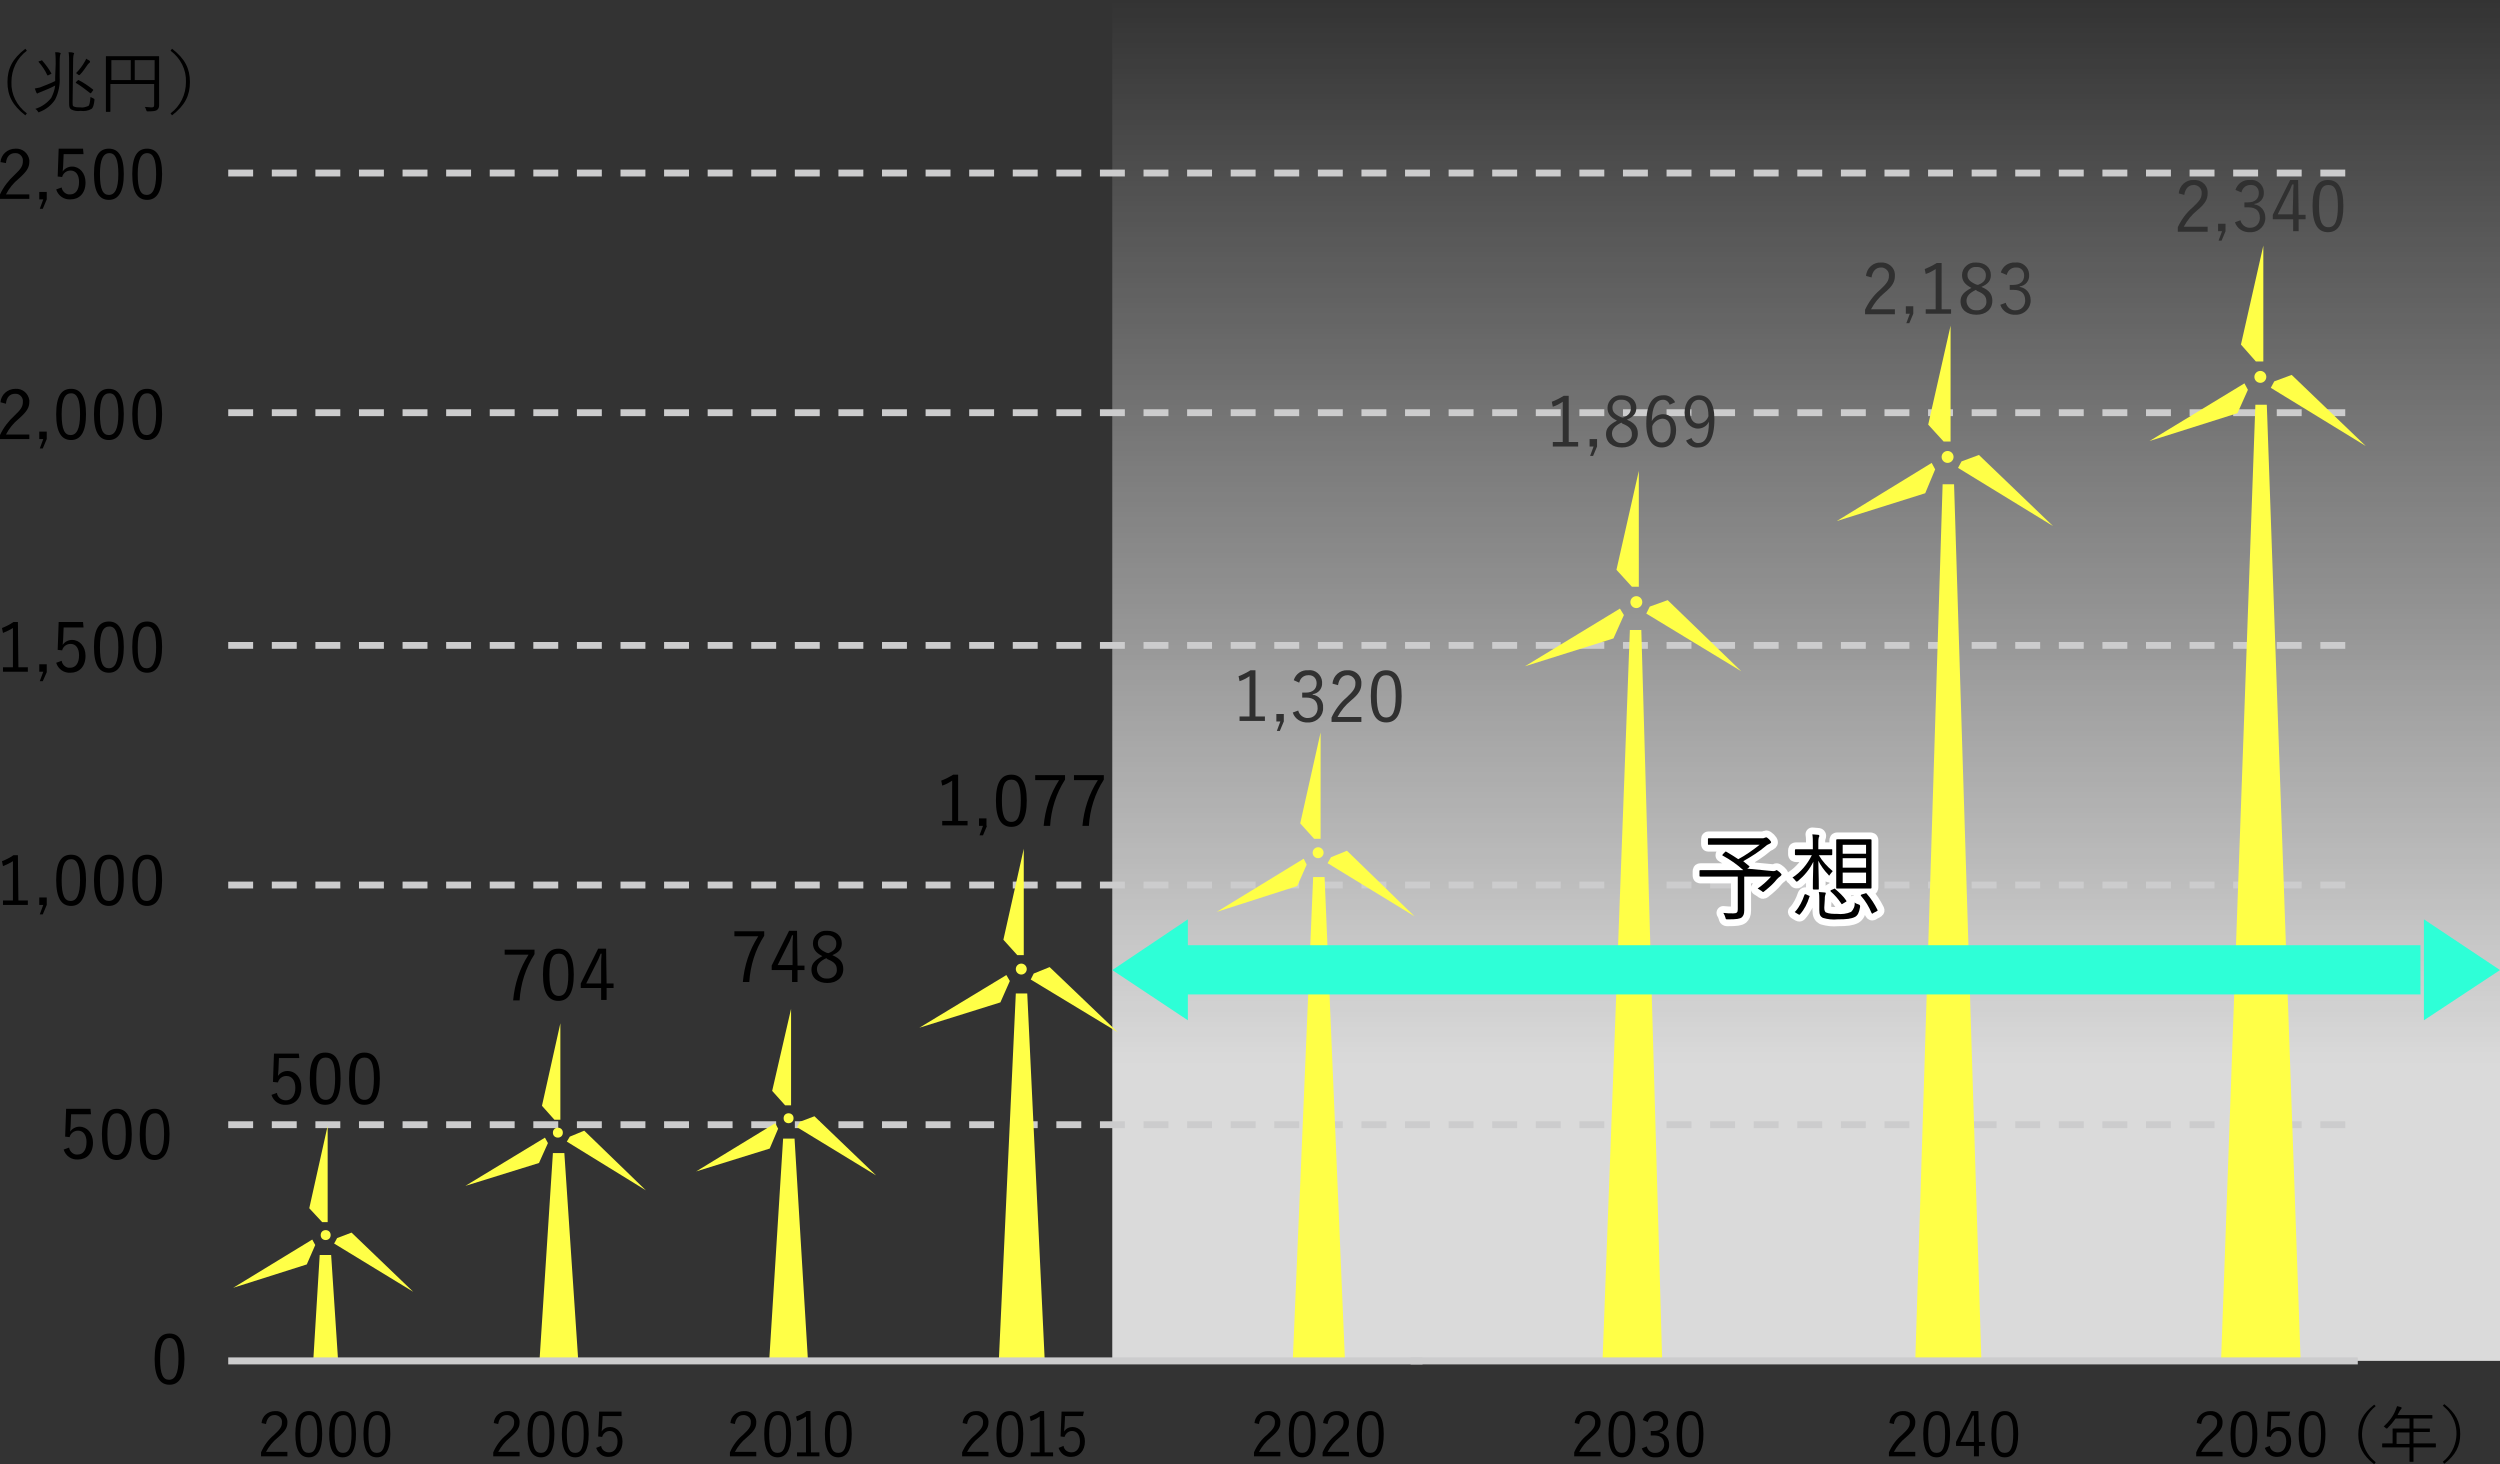 <?xml version="1.0" encoding="utf-8"?>
<!-- Generator: Adobe Illustrator 25.2.3, SVG Export Plug-In . SVG Version: 6.00 Build 0)  -->
<svg version="1.1" id="レイヤー_1" xmlns="http://www.w3.org/2000/svg" xmlns:xlink="http://www.w3.org/1999/xlink" x="0px"
	 y="0px" width="502.8px" height="294.5px" viewBox="0 0 502.8 294.5" style="enable-background:new 0 0 502.8 294.5;"
	 xml:space="preserve">
<rect x="0" y="0" width="502.8" height="294.5" fill="#333333" stroke="none"/>
<style type="text/css">
	.st0{fill:url(#SVGID_1_);}
	.st1{fill:none;stroke:#CCCCCD;stroke-width:1.375;stroke-linejoin:round;stroke-dasharray:5.009,3.757;}
	.st2{fill:#FFFF47;}
	.st3{fill:none;stroke:#CCCCCD;stroke-width:1.407;stroke-linejoin:round;}
	.st4{fill:#2EFFD7;}
	.st5{fill:#0085CF;stroke:#FFFFFF;stroke-width:2.75;stroke-linecap:round;stroke-linejoin:round;}
	.st6{fill:#303030;}
</style>
<g>
	<g id="レイヤー_2_1_">
		<g id="アコーディオン">
			<g>
				
					<linearGradient id="SVGID_1_" gradientUnits="userSpaceOnUse" x1="-4118.309" y1="745.7" x2="-4118.309" y2="472" gradientTransform="matrix(-0.768 0 0 1 -2799.611 -472)">
					<stop  offset="0.217" style="stop-color:#FFFFFF;stop-opacity:0.82"/>
					<stop  offset="1" style="stop-color:#FFFFFF;stop-opacity:0"/>
				</linearGradient>
				<rect x="223.7" class="st0" width="279.1" height="273.7"/>
				<path class="st1" d="M45.9,34.8h428.3 M45.9,83h428.3 M45.9,129.8h428.3 M45.9,178h428.3 M45.9,226.2h428.3"/>
				<polygon class="st2" points="108.5,273.7 116.3,273.7 113.5,231.9 111.2,231.9 				"/>
				<polygon class="st2" points="154.7,273.7 162.5,273.7 159.8,229 157.5,229 				"/>
				<polygon class="st2" points="63,273.7 68,273.7 66.6,252.4 64.3,252.4 				"/>
				<polygon class="st2" points="200.9,273.3 210.1,273.3 206.6,199.8 204.3,199.8 				"/>
				<polygon class="st2" points="385.2,273.7 398.5,273.7 393,97.4 390.7,97.4 				"/>
				<polygon class="st2" points="453.6,81.4 446.7,273.7 462.7,273.7 455.9,81.4 				"/>
				<polygon class="st2" points="322.3,273.7 334.3,273.7 330.1,126.7 327.8,126.7 				"/>
				<polygon class="st2" points="260,273.7 270.5,273.7 266.4,176.4 264.1,176.4 				"/>
				<g>
					<ellipse class="st2" cx="65.5" cy="248.4" rx="1" ry="1"/>
					<polygon class="st2" points="65.9,245.8 64.8,245.8 62.2,243 65.9,226.4 					"/>
					<polygon class="st2" points="62.8,249.3 63.4,250.4 61.7,254.3 46.9,259 					"/>
					<polygon class="st2" points="67.2,250.1 67.8,249 70.7,247.9 83.1,259.8 					"/>
				</g>
				<g>
					<ellipse class="st2" cx="112.2" cy="227.8" rx="1" ry="1"/>
					<polygon class="st2" points="112.7,225.2 111.5,225.2 109,222.4 112.7,205.8 					"/>
					<polygon class="st2" points="109.6,228.8 110.2,229.9 108.4,233.9 93.6,238.5 					"/>
					<polygon class="st2" points="114,229.6 114.6,228.6 117.5,227.4 129.9,239.4 					"/>
				</g>
				<g>
					<ellipse class="st2" cx="158.6" cy="224.9" rx="1" ry="1"/>
					<polygon class="st2" points="159.1,222.3 157.9,222.3 155.3,219.4 159.1,202.9 					"/>
					<polygon class="st2" points="155.9,225.9 156.5,227 154.8,231 140,235.6 					"/>
					<polygon class="st2" points="160.3,226.7 160.9,225.6 163.8,224.5 176.2,236.4 					"/>
				</g>
				<g>
					<ellipse class="st2" cx="205.4" cy="194.9" rx="1.1" ry="1.1"/>
					<polygon class="st2" points="205.9,192.1 204.6,192.1 201.8,189 205.9,170.7 					"/>
					<polygon class="st2" points="202.4,196.1 203.1,197.3 201.2,201.6 184.9,206.7 					"/>
					<polygon class="st2" points="207.3,197 207.9,195.8 211.1,194.5 224.8,207.6 					"/>
				</g>
				<g>
					<ellipse class="st2" cx="265.1" cy="171.5" rx="1.1" ry="1.1"/>
					<polygon class="st2" points="265.6,168.7 264.3,168.7 261.5,165.6 265.6,147.3 					"/>
					<polygon class="st2" points="262.2,172.7 262.8,173.9 260.9,178.2 244.7,183.4 					"/>
					<polygon class="st2" points="267,173.6 267.7,172.4 270.9,171.1 284.5,184.3 					"/>
				</g>
				<g>
					<ellipse class="st2" cx="329.1" cy="121.1" rx="1.2" ry="1.2"/>
					<polygon class="st2" points="329.6,118 328.2,118 325.1,114.6 329.6,94.7 					"/>
					<polygon class="st2" points="325.8,122.4 326.6,123.7 324.5,128.4 306.7,134 					"/>
					<polygon class="st2" points="331.1,123.4 331.8,122 335.4,120.7 350.2,135 					"/>
				</g>
				<g>
					<ellipse class="st2" cx="391.7" cy="91.9" rx="1.2" ry="1.2"/>
					<polygon class="st2" points="392.3,88.8 390.9,88.8 387.8,85.4 392.3,65.5 					"/>
					<polygon class="st2" points="388.5,93.1 389.2,94.4 387.2,99.2 369.4,104.8 					"/>
					<polygon class="st2" points="393.8,94.1 394.5,92.8 398,91.5 412.9,105.8 					"/>
				</g>
				<g>
					<ellipse class="st2" cx="454.6" cy="75.8" rx="1.2" ry="1.2"/>
					<polygon class="st2" points="455.2,72.7 453.7,72.7 450.7,69.3 455.2,49.4 					"/>
					<polygon class="st2" points="451.4,77.1 452.1,78.4 450,83.1 432.3,88.7 					"/>
					<polygon class="st2" points="456.7,78 457.4,76.7 460.9,75.4 475.8,89.7 					"/>
				</g>
				<line class="st3" x1="474.2" y1="273.7" x2="283.7" y2="273.7"/>
				<line class="st3" x1="45.9" y1="273.7" x2="286.1" y2="273.7"/>
				<path d="M37.1,273.3c0,3.6-1.1,5.2-3,5.2s-3-1.5-3-5.2s1.1-5.1,3-5.1S37.1,269.7,37.1,273.3z M32.2,273.3c0,3.1,0.6,4.2,1.8,4.2
					s1.9-1.2,1.9-4.2s-0.6-4.2-1.8-4.2S32.2,270.3,32.2,273.3z"/>
				<g>
					<path d="M60.2,212.8h-4.1l-0.1,2.4c0,0.4-0.1,0.8-0.1,1.2c0.4-0.6,1.1-1,1.9-1c1.6,0,2.8,1.3,2.8,3.3c0,2.2-1.3,3.5-3.1,3.5
						c-1.3,0.1-2.5-0.7-2.9-2l1.1-0.4c0.1,0.9,0.9,1.5,1.8,1.5c1.1,0,1.9-0.9,1.9-2.5c0-1.5-0.7-2.4-1.8-2.4c-0.8,0-1.5,0.5-1.7,1.3
						l-1-0.1l0.2-5.7h5L60.2,212.8z"/>
					<path d="M68.5,216.9c0,3.7-1.1,5.3-3.1,5.3s-3.1-1.6-3.1-5.3s1.1-5.2,3.1-5.2C67.5,211.7,68.5,213.2,68.5,216.9z M63.6,216.9
						c0,3.1,0.6,4.3,1.9,4.3s1.9-1.2,1.9-4.3s-0.6-4.2-1.9-4.2S63.6,213.8,63.6,216.9L63.6,216.9z"/>
					<path d="M76.4,216.9c0,3.7-1.1,5.3-3.1,5.3s-3.1-1.6-3.1-5.3s1.1-5.2,3.1-5.2S76.4,213.2,76.4,216.9z M71.4,216.9
						c0,3.1,0.6,4.3,1.9,4.3s1.9-1.2,1.9-4.3s-0.6-4.2-1.9-4.2S71.4,213.8,71.4,216.9L71.4,216.9z"/>
				</g>
				<g>
					<path d="M3.7,181.1h1.9v0.9h-5v-0.9h2v-7.9c-0.6,0.4-1.3,0.7-2,1l-0.2-1c0.8-0.3,1.6-0.7,2.3-1.2h0.9L3.7,181.1z"/>
					<path d="M9.4,182l-0.8,1.9H8l0.7-1.9H7.9v-1.5h1.5V182z"/>
					<path d="M17.3,177c0,3.6-1.1,5.2-3,5.2s-3-1.5-3-5.2s1.1-5.1,3-5.1S17.3,173.3,17.3,177z M12.4,177c0,3.1,0.6,4.2,1.8,4.2
						s1.9-1.2,1.9-4.2s-0.6-4.2-1.8-4.2S12.4,173.9,12.4,177L12.4,177z"/>
					<path d="M24.9,177c0,3.6-1.1,5.2-3,5.2s-3-1.5-3-5.2s1.1-5.1,3-5.1S24.9,173.3,24.9,177z M20.1,177c0,3.1,0.6,4.2,1.8,4.2
						s1.9-1.2,1.9-4.2s-0.6-4.2-1.8-4.2S20.1,173.9,20.1,177L20.1,177z"/>
					<path d="M32.6,177c0,3.6-1.1,5.2-3,5.2s-3-1.5-3-5.2s1.1-5.1,3-5.1S32.6,173.3,32.6,177z M27.7,177c0,3.1,0.6,4.2,1.8,4.2
						s1.9-1.2,1.9-4.2s-0.6-4.2-1.8-4.2S27.7,173.9,27.7,177L27.7,177z"/>
				</g>
				<g>
					<path d="M3.7,134.2h1.9v0.9h-5v-0.9h2v-7.9c-0.6,0.4-1.3,0.7-2,1l-0.2-1c0.8-0.3,1.6-0.7,2.3-1.2h0.9L3.7,134.2z"/>
					<path d="M9.4,135.2L8.6,137H8l0.7-1.9H7.9v-1.5h1.5V135.2z"/>
					<path d="M16.8,126.2h-4l-0.1,2.4c0,0.4-0.1,0.8-0.1,1.1c0.4-0.6,1.1-1,1.9-1c1.5,0,2.7,1.3,2.7,3.2c0,2.2-1.3,3.4-3,3.4
						c-1.3,0.1-2.5-0.7-2.9-2l1.1-0.4c0.1,0.8,0.9,1.5,1.7,1.4c1.1,0,1.8-0.9,1.8-2.5c0-1.5-0.7-2.3-1.7-2.3c-0.8,0-1.5,0.5-1.7,1.3
						l-0.9-0.1l0.2-5.6h4.9L16.8,126.2L16.8,126.2z"/>
					<path d="M24.9,130.1c0,3.6-1.1,5.2-3,5.2s-3-1.5-3-5.2s1.1-5.1,3-5.1S24.9,126.5,24.9,130.1z M20.1,130.2
						c0,3.1,0.6,4.2,1.8,4.2s1.9-1.2,1.9-4.2S23.2,126,22,126S20.1,127.1,20.1,130.2z"/>
					<path d="M32.6,130.1c0,3.6-1.1,5.2-3,5.2s-3-1.5-3-5.2s1.1-5.1,3-5.1S32.6,126.5,32.6,130.1z M27.7,130.2
						c0,3.1,0.6,4.2,1.8,4.2s1.9-1.2,1.9-4.2s-0.6-4.2-1.8-4.2S27.7,127.1,27.7,130.2z"/>
				</g>
				<g>
					<path d="M0.1,80.9c0.1-1.5,1.4-2.7,3-2.7c1.4-0.1,2.6,0.9,2.8,2.3c0,0.1,0,0.2,0,0.3c0,1.1-0.4,1.9-2.1,3.4
						c-1.1,0.9-2,2-2.6,3.2h4.7v0.9H0v-0.8c0.7-1.5,1.7-2.8,2.9-3.9c1.4-1.3,1.7-1.9,1.7-2.8C4.7,80,4,79.2,3.2,79.2
						c-0.1,0-0.1,0-0.2,0c-1,0-1.7,0.7-1.8,2L0.1,80.9z"/>
					<path d="M9.4,88.3l-0.8,1.9H8l0.7-1.9H7.9v-1.5h1.5V88.3z"/>
					<path d="M17.3,83.3c0,3.6-1.1,5.2-3,5.2s-3-1.5-3-5.2s1.1-5.1,3-5.1S17.3,79.7,17.3,83.3z M12.4,83.3c0,3.1,0.6,4.2,1.8,4.2
						s1.9-1.2,1.9-4.2s-0.6-4.2-1.8-4.2S12.4,80.2,12.4,83.3z"/>
					<path d="M24.9,83.3c0,3.6-1.1,5.2-3,5.2s-3-1.5-3-5.2s1.1-5.1,3-5.1S24.9,79.7,24.9,83.3z M20.1,83.3c0,3.1,0.6,4.2,1.8,4.2
						s1.9-1.2,1.9-4.2s-0.6-4.2-1.8-4.2S20.1,80.2,20.1,83.3z"/>
					<path d="M32.6,83.3c0,3.6-1.1,5.2-3,5.2s-3-1.5-3-5.2s1.1-5.1,3-5.1S32.6,79.7,32.6,83.3z M27.7,83.3c0,3.1,0.6,4.2,1.8,4.2
						s1.9-1.2,1.9-4.2s-0.6-4.2-1.8-4.2S27.7,80.2,27.7,83.3z"/>
				</g>
				<g>
					<path d="M0.1,32.6c0.1-1.5,1.4-2.7,3-2.7c1.4-0.1,2.6,0.9,2.8,2.3c0,0.1,0,0.2,0,0.3c0,1.1-0.4,1.9-2.1,3.4
						c-1.1,0.9-2,2-2.6,3.2h4.7V40H0v-0.9c0.7-1.5,1.7-2.8,2.9-3.9c1.4-1.3,1.7-1.9,1.7-2.8c0.1-0.8-0.6-1.6-1.4-1.6
						c-0.1,0-0.1,0-0.2,0c-1,0-1.7,0.7-1.8,2L0.1,32.6z"/>
					<path d="M9.4,40.1L8.6,42H8l0.7-1.9H7.9v-1.5h1.5V40.1z"/>
					<path d="M16.8,31h-4l-0.1,2.4c0,0.4-0.1,0.8-0.1,1.1c0.4-0.6,1.1-1,1.9-1c1.5,0,2.7,1.3,2.7,3.2c0,2.2-1.3,3.4-3,3.4
						c-1.3,0.1-2.5-0.7-2.9-2l1.1-0.4c0.1,0.8,0.9,1.5,1.7,1.4c1.1,0,1.8-0.9,1.8-2.5c0-1.5-0.7-2.3-1.7-2.3c-0.8,0-1.5,0.5-1.7,1.3
						l-0.9-0.1l0.2-5.6h4.9L16.8,31L16.8,31z"/>
					<path d="M24.9,35c0,3.6-1.1,5.2-3,5.2s-3-1.5-3-5.2s1.1-5.1,3-5.1S24.9,31.4,24.9,35z M20.1,35c0,3.1,0.6,4.2,1.8,4.2
						s1.9-1.2,1.9-4.2s-0.6-4.2-1.8-4.2S20.1,32,20.1,35z"/>
					<path d="M32.6,35c0,3.6-1.1,5.2-3,5.2s-3-1.5-3-5.2s1.1-5.1,3-5.1S32.6,31.4,32.6,35z M27.7,35c0,3.1,0.6,4.2,1.8,4.2
						s1.9-1.2,1.9-4.2s-0.6-4.2-1.8-4.2S27.7,32,27.7,35z"/>
				</g>
				<g>
					<path d="M52.6,286.2c0.1-1.4,1.3-2.4,2.7-2.4c1.3-0.1,2.4,0.8,2.5,2c0,0.1,0,0.2,0,0.3c0,1-0.4,1.7-1.9,3
						c-1,0.8-1.8,1.8-2.4,2.9h4.3v0.9h-5.3v-0.8c0.6-1.4,1.5-2.6,2.6-3.5c1.3-1.2,1.6-1.7,1.6-2.5c0.1-0.8-0.5-1.4-1.3-1.5
						c-0.1,0-0.1,0-0.2,0c-0.9,0-1.5,0.6-1.7,1.8L52.6,286.2z"/>
					<path d="M64.8,288.4c0,3.3-1,4.7-2.7,4.7s-2.7-1.4-2.7-4.7s1-4.6,2.7-4.6S64.8,285.1,64.8,288.4z M60.4,288.4
						c0,2.8,0.5,3.8,1.7,3.8s1.7-1.1,1.7-3.8s-0.5-3.8-1.6-3.8S60.4,285.6,60.4,288.4L60.4,288.4z"/>
					<path d="M71.6,288.4c0,3.3-1,4.7-2.7,4.7s-2.7-1.4-2.7-4.7s1-4.6,2.7-4.6S71.6,285.1,71.6,288.4z M67.3,288.4
						c0,2.8,0.5,3.8,1.7,3.8s1.7-1.1,1.7-3.8s-0.5-3.8-1.6-3.8C67.8,284.7,67.3,285.6,67.3,288.4L67.3,288.4z"/>
					<path d="M78.5,288.4c0,3.3-1,4.7-2.7,4.7s-2.7-1.4-2.7-4.7s1-4.6,2.7-4.6S78.5,285.1,78.5,288.4z M74.1,288.4
						c0,2.8,0.5,3.8,1.7,3.8s1.7-1.1,1.7-3.8s-0.5-3.8-1.6-3.8S74.1,285.6,74.1,288.4L74.1,288.4z"/>
				</g>
				<g>
					<path d="M146.9,286.2c0.1-1.4,1.3-2.4,2.7-2.4c1.3-0.1,2.4,0.8,2.5,2c0,0.1,0,0.2,0,0.3c0,1-0.4,1.7-1.9,3
						c-1,0.8-1.8,1.8-2.4,2.9h4.3v0.9h-5.3v-0.8c0.6-1.4,1.5-2.6,2.6-3.5c1.3-1.2,1.6-1.7,1.6-2.5c0.1-0.8-0.5-1.4-1.3-1.5
						c-0.1,0-0.1,0-0.2,0c-0.9,0-1.5,0.6-1.7,1.8L146.9,286.2z"/>
					<path d="M159.1,288.4c0,3.3-1,4.7-2.7,4.7s-2.7-1.4-2.7-4.7s1-4.6,2.7-4.6S159.1,285.1,159.1,288.4z M154.7,288.4
						c0,2.8,0.5,3.8,1.7,3.8s1.7-1.1,1.7-3.8s-0.5-3.8-1.6-3.8S154.7,285.6,154.7,288.4L154.7,288.4z"/>
					<path d="M163.1,292.1h1.7v0.8h-4.5v-0.8h1.8v-7.2c-0.6,0.4-1.2,0.7-1.8,0.9l-0.2-0.9c0.7-0.3,1.5-0.6,2.1-1.1h0.8L163.1,292.1z
						"/>
					<path d="M171.3,288.4c0,3.3-1,4.7-2.7,4.7s-2.7-1.4-2.7-4.7s1-4.6,2.7-4.6S171.3,285.1,171.3,288.4z M166.9,288.4
						c0,2.8,0.5,3.8,1.7,3.8s1.7-1.1,1.7-3.8s-0.5-3.8-1.6-3.8S166.9,285.6,166.9,288.4L166.9,288.4z"/>
				</g>
				<g>
					<path d="M193.6,286.2c0.1-1.4,1.3-2.4,2.7-2.4c1.3-0.1,2.4,0.8,2.5,2c0,0.1,0,0.2,0,0.3c0,1-0.4,1.7-1.9,3
						c-1,0.8-1.8,1.8-2.4,2.9h4.3v0.9h-5.3v-0.8c0.6-1.4,1.5-2.6,2.6-3.5c1.3-1.2,1.6-1.7,1.6-2.5c0.1-0.8-0.5-1.4-1.3-1.5
						c-0.1,0-0.1,0-0.2,0c-0.9,0-1.5,0.6-1.7,1.8L193.6,286.2z"/>
					<path d="M205.8,288.4c0,3.3-1,4.7-2.7,4.7s-2.7-1.4-2.7-4.7s1-4.6,2.7-4.6S205.8,285.1,205.8,288.4z M201.4,288.4
						c0,2.8,0.5,3.8,1.7,3.8s1.7-1.1,1.7-3.8s-0.5-3.8-1.6-3.8C202,284.7,201.4,285.6,201.4,288.4L201.4,288.4z"/>
					<path d="M210.1,292.1h1.7v0.8h-4.5v-0.8h1.8v-7.2c-0.6,0.4-1.2,0.7-1.8,0.9l-0.2-0.9c0.7-0.3,1.5-0.6,2.1-1.1h0.8L210.1,292.1z
						"/>
					<path d="M217.8,284.8h-3.6l-0.1,2.1c0,0.3-0.1,0.7-0.1,1c0.4-0.6,1-0.9,1.7-0.9c1.4,0,2.5,1.2,2.5,2.9c0,1.9-1.2,3.1-2.7,3.1
						c-1.2,0.1-2.2-0.6-2.6-1.8l1-0.4c0.1,0.8,0.8,1.3,1.6,1.3c1,0,1.7-0.8,1.7-2.2c0-1.3-0.6-2.1-1.6-2.1c-0.7,0-1.3,0.5-1.5,1.2
						l-0.8-0.1l0.2-5h4.5L217.8,284.8z"/>
				</g>
				<g>
					<path d="M99.3,286.2c0.1-1.4,1.3-2.4,2.7-2.4c1.3-0.1,2.4,0.8,2.5,2c0,0.1,0,0.2,0,0.3c0,1-0.4,1.7-1.9,3
						c-1,0.8-1.8,1.8-2.4,2.9h4.3v0.9h-5.3v-0.8c0.6-1.4,1.5-2.6,2.6-3.5c1.3-1.2,1.6-1.7,1.6-2.5c0.1-0.8-0.5-1.4-1.3-1.5
						c-0.1,0-0.1,0-0.2,0c-0.9,0-1.5,0.6-1.7,1.8L99.3,286.2z"/>
					<path d="M111.5,288.4c0,3.3-1,4.7-2.7,4.7s-2.7-1.4-2.7-4.7s1-4.6,2.7-4.6S111.5,285.1,111.5,288.4z M107.1,288.4
						c0,2.8,0.5,3.8,1.7,3.8s1.7-1.1,1.7-3.8s-0.5-3.8-1.6-3.8C107.7,284.7,107.1,285.6,107.1,288.4L107.1,288.4z"/>
					<path d="M118.4,288.4c0,3.3-1,4.7-2.7,4.7s-2.7-1.4-2.7-4.7s1-4.6,2.7-4.6S118.4,285.1,118.4,288.4z M114,288.4
						c0,2.8,0.5,3.8,1.7,3.8s1.7-1.1,1.7-3.8s-0.5-3.8-1.6-3.8S114,285.6,114,288.4L114,288.4z"/>
					<path d="M124.8,284.8h-3.6l-0.1,2.1c0,0.3-0.1,0.7-0.1,1c0.4-0.6,1-0.9,1.7-0.9c1.4,0,2.5,1.2,2.5,2.9c0,1.9-1.2,3.1-2.7,3.1
						c-1.2,0.1-2.2-0.6-2.6-1.8l1-0.4c0.1,0.8,0.8,1.3,1.6,1.3c1,0,1.7-0.8,1.7-2.2c0-1.3-0.6-2.1-1.6-2.1c-0.7,0-1.3,0.5-1.5,1.2
						l-0.8-0.1l0.2-5h4.5v0.9H124.8z"/>
				</g>
				<g>
					<path d="M252.3,286.2c0.1-1.4,1.3-2.4,2.7-2.4c1.3-0.1,2.4,0.8,2.5,2c0,0.1,0,0.2,0,0.3c0,1-0.4,1.7-1.9,3
						c-1,0.8-1.8,1.8-2.4,2.9h4.3v0.9h-5.3v-0.8c0.6-1.4,1.5-2.6,2.6-3.5c1.3-1.2,1.6-1.7,1.6-2.5c0.1-0.8-0.5-1.4-1.3-1.5
						c-0.1,0-0.1,0-0.2,0c-0.9,0-1.5,0.6-1.7,1.8L252.3,286.2z"/>
					<path d="M264.6,288.4c0,3.3-1,4.7-2.7,4.7s-2.7-1.4-2.7-4.7s1-4.6,2.7-4.6S264.6,285.1,264.6,288.4z M260.2,288.4
						c0,2.8,0.5,3.8,1.7,3.8s1.7-1.1,1.7-3.8s-0.5-3.8-1.6-3.8C260.8,284.7,260.2,285.6,260.2,288.4L260.2,288.4z"/>
					<path d="M266.1,286.2c0.1-1.4,1.3-2.4,2.7-2.4c1.3-0.1,2.4,0.8,2.5,2c0,0.1,0,0.2,0,0.3c0,1-0.4,1.7-1.9,3
						c-1,0.8-1.8,1.8-2.4,2.9h4.3v0.9H266v-0.8c0.6-1.4,1.5-2.6,2.6-3.5c1.3-1.2,1.6-1.7,1.6-2.5c0.1-0.8-0.5-1.4-1.3-1.5
						c-0.1,0-0.1,0-0.2,0c-0.9,0-1.5,0.6-1.7,1.8L266.1,286.2z"/>
					<path d="M278.3,288.4c0,3.3-1,4.7-2.7,4.7s-2.7-1.4-2.7-4.7s1-4.6,2.7-4.6S278.3,285.1,278.3,288.4z M273.9,288.4
						c0,2.8,0.5,3.8,1.7,3.8s1.7-1.1,1.7-3.8s-0.5-3.8-1.6-3.8S273.9,285.6,273.9,288.4L273.9,288.4z"/>
				</g>
				<g>
					<path d="M316.7,286.2c0.1-1.4,1.3-2.4,2.7-2.4c1.3-0.1,2.4,0.8,2.5,2c0,0.1,0,0.2,0,0.3c0,1-0.4,1.7-1.9,3
						c-1,0.8-1.8,1.8-2.4,2.9h4.3v0.9h-5.3v-0.8c0.6-1.4,1.5-2.6,2.6-3.5c1.3-1.2,1.6-1.7,1.6-2.5c0.1-0.8-0.5-1.4-1.3-1.5
						c-0.1,0-0.1,0-0.2,0c-0.9,0-1.5,0.6-1.7,1.8L316.7,286.2z"/>
					<path d="M328.9,288.4c0,3.3-1,4.7-2.7,4.7s-2.7-1.4-2.7-4.7s1-4.6,2.7-4.6S328.9,285.1,328.9,288.4z M324.5,288.4
						c0,2.8,0.5,3.8,1.7,3.8s1.7-1.1,1.7-3.8s-0.5-3.8-1.6-3.8S324.5,285.6,324.5,288.4L324.5,288.4z"/>
					<path d="M330.4,285.6c0.3-1.1,1.4-1.9,2.6-1.8c1.3-0.1,2.4,0.8,2.5,2c0,0.1,0,0.1,0,0.2c0,1-0.7,1.9-1.7,2.1v0.1
						c1.1,0.2,1.9,1.1,1.9,2.3c0.1,1.4-1,2.6-2.4,2.6c-0.1,0-0.2,0-0.3,0c-1.2,0.1-2.4-0.6-2.8-1.8l1-0.4c0.2,0.8,0.9,1.4,1.8,1.3
						c0.9,0,1.6-0.7,1.7-1.5c0-0.1,0-0.2,0-0.2c0-1.2-0.7-1.8-2-1.8H332v-0.9h0.6c1.3,0,1.9-0.6,1.9-1.7c0-0.8-0.5-1.4-1.3-1.4
						c-0.1,0-0.1,0-0.2,0c-0.8,0-1.4,0.5-1.6,1.3L330.4,285.6z"/>
					<path d="M342.6,288.4c0,3.3-1,4.7-2.7,4.7s-2.7-1.4-2.7-4.7s1-4.6,2.7-4.6S342.6,285.1,342.6,288.4z M338.3,288.4
						c0,2.8,0.5,3.8,1.7,3.8s1.7-1.1,1.7-3.8s-0.5-3.8-1.6-3.8S338.3,285.6,338.3,288.4L338.3,288.4z"/>
				</g>
				<g>
					<path d="M380,286.2c0.1-1.4,1.3-2.4,2.7-2.4c1.3-0.1,2.4,0.8,2.5,2c0,0.1,0,0.2,0,0.3c0,1-0.4,1.7-1.9,3
						c-1,0.8-1.8,1.8-2.4,2.9h4.3v0.9h-5.3v-0.8c0.6-1.4,1.5-2.6,2.6-3.5c1.3-1.2,1.6-1.7,1.6-2.5c0.1-0.8-0.5-1.4-1.3-1.5
						c-0.1,0-0.1,0-0.2,0c-0.9,0-1.5,0.6-1.7,1.8L380,286.2z"/>
					<path d="M392.2,288.4c0,3.3-1,4.7-2.7,4.7s-2.7-1.4-2.7-4.7s1-4.6,2.7-4.6S392.2,285.1,392.2,288.4z M387.8,288.4
						c0,2.8,0.5,3.8,1.7,3.8s1.7-1.1,1.7-3.8s-0.5-3.8-1.6-3.8S387.8,285.6,387.8,288.4L387.8,288.4z"/>
					<path d="M398,290h1.2v0.8H398v2.1h-1v-2.1h-3.6V290l3.1-6.2h1.4L398,290z M397,286.9c0-0.7,0-1.4,0-2.2h-0.2
						c-0.3,0.7-0.6,1.3-0.9,1.9l-1.6,3.4h2.7V286.9z"/>
					<path d="M405.9,288.4c0,3.3-1,4.7-2.7,4.7s-2.7-1.4-2.7-4.7s1-4.6,2.7-4.6S405.9,285.1,405.9,288.4z M401.5,288.4
						c0,2.8,0.5,3.8,1.7,3.8s1.7-1.1,1.7-3.8s-0.5-3.8-1.6-3.8S401.5,285.6,401.5,288.4L401.5,288.4z"/>
				</g>
				<g>
					<path d="M441.8,286.2c0.1-1.4,1.3-2.4,2.7-2.4c1.3-0.1,2.4,0.8,2.5,2c0,0.1,0,0.2,0,0.3c0,1-0.4,1.7-1.9,3
						c-1,0.8-1.8,1.8-2.4,2.9h4.3v0.9h-5.3v-0.8c0.6-1.4,1.5-2.6,2.6-3.5c1.3-1.2,1.6-1.7,1.6-2.5c0.1-0.8-0.5-1.4-1.3-1.5
						c-0.1,0-0.1,0-0.2,0c-0.9,0-1.5,0.6-1.7,1.8L441.8,286.2z"/>
					<path d="M454,288.4c0,3.3-1,4.7-2.7,4.7s-2.7-1.4-2.7-4.7s1-4.6,2.7-4.6S454,285.1,454,288.4z M449.6,288.4
						c0,2.8,0.5,3.8,1.7,3.8s1.7-1.1,1.7-3.8s-0.5-3.8-1.6-3.8S449.6,285.6,449.6,288.4L449.6,288.4z"/>
					<path d="M460.4,284.8h-3.6l-0.1,2.1c0,0.3,0,0.7-0.1,1c0.4-0.6,1-0.9,1.7-0.9c1.4,0,2.5,1.2,2.5,2.9c0,1.9-1.2,3.1-2.7,3.1
						c-1.2,0.1-2.2-0.6-2.6-1.8l1-0.4c0.1,0.8,0.8,1.3,1.6,1.3c1,0,1.7-0.8,1.7-2.2c0-1.3-0.6-2.1-1.6-2.1c-0.7,0-1.3,0.5-1.5,1.2
						l-0.8-0.1l0.2-5h4.5L460.4,284.8z"/>
					<path d="M467.7,288.4c0,3.3-1,4.7-2.7,4.7s-2.7-1.4-2.7-4.7s1-4.6,2.7-4.6S467.7,285.1,467.7,288.4z M463.4,288.4
						c0,2.8,0.5,3.8,1.7,3.8s1.7-1.1,1.7-3.8s-0.5-3.8-1.6-3.8S463.4,285.6,463.4,288.4L463.4,288.4z"/>
				</g>
				<g>
					<path d="M5.4,10.2c-2,1.5-3.1,3.8-3.1,6.3c-0.1,2.5,1.1,4.8,3.1,6.3l-0.3,0.4c-2.6-2-3.6-4-3.6-6.7s1-4.7,3.6-6.7L5.4,10.2z"/>
					<path d="M11.2,12.9c0-0.8,0-1.6-0.1-2.4c0.3,0,0.6,0,0.9,0.1c0.1,0,0.2,0.1,0.2,0.1c0,0.1,0,0.2-0.1,0.3
						C12,11.5,12,12.1,12,12.7v2.8c0.1,1.5-0.2,3.1-0.9,4.5c-0.7,1.1-1.8,2-3.1,2.5c-0.1,0-0.1,0.1-0.2,0.1s-0.1-0.1-0.2-0.2
						c-0.1-0.2-0.3-0.4-0.5-0.5c1.3-0.4,2.4-1.2,3.2-2.2c0.4-0.8,0.7-1.6,0.8-2.5c-0.9,0.5-1.9,0.9-2.9,1.3
						c-0.2,0.1-0.3,0.1-0.5,0.2c-0.1,0.1-0.1,0.1-0.2,0.1s-0.1-0.1-0.2-0.2c-0.1-0.3-0.2-0.5-0.3-0.8c0.3-0.1,0.7-0.1,1-0.2
						c1-0.4,2.1-0.8,3.1-1.3c0-0.3,0-0.6,0-0.9L11.2,12.9z M8.3,12.2l0.1-0.1c0,0,0.1,0,0.1,0.1c0.7,0.8,1.3,1.6,1.8,2.5
						c0.1,0.1,0.1,0.1-0.1,0.2l-0.4,0.2c-0.2,0.1-0.2,0.1-0.3,0c-0.4-0.9-1-1.8-1.7-2.6c-0.1-0.1-0.1-0.1,0.1-0.2L8.3,12.2z
						 M14.6,20.5c0,0.6,0,0.8,0.2,0.9c0.4,0.2,0.9,0.2,1.4,0.2c0.5,0.1,1.1-0.1,1.6-0.3c0.2-0.2,0.3-0.7,0.4-1.8
						c0.2,0.1,0.4,0.2,0.6,0.3c0.2,0.1,0.2,0.1,0.2,0.3c-0.1,1-0.3,1.6-0.6,1.8c-0.7,0.4-1.4,0.5-2.2,0.4c-0.7,0.1-1.3,0-1.9-0.3
						c-0.3-0.2-0.4-0.5-0.4-1.2v-8.2c0-0.7,0-1.4-0.1-2.1c0.3,0,0.6,0,0.9,0.1c0.1,0,0.2,0.1,0.2,0.1c0,0.1,0,0.2-0.1,0.3
						c-0.1,0.5-0.1,1.1-0.1,1.6L14.6,20.5z M15.6,16.2c0.1-0.1,0.1-0.1,0.2-0.1c1,0.5,2,1.2,2.9,1.9c0.1,0.1,0.1,0.1,0,0.2l-0.3,0.4
						c-0.1,0.2-0.2,0.2-0.3,0.1c-0.9-0.7-1.8-1.4-2.8-2c-0.1-0.1-0.1-0.1,0-0.2L15.6,16.2z M18,12.6c-0.1,0.1-0.2,0.2-0.3,0.3
						c-0.5,0.7-1,1.5-1.6,2.1c-0.1,0.1-0.1,0.1-0.2,0.1s-0.1,0-0.2-0.1c-0.1-0.1-0.3-0.2-0.4-0.3c0.7-0.7,1.3-1.5,1.8-2.4
						c0.1-0.2,0.2-0.3,0.2-0.5c0.2,0.1,0.5,0.3,0.7,0.4c0.1,0.1,0.1,0.1,0.1,0.2S18.1,12.6,18,12.6L18,12.6z"/>
					<path d="M32,19c0,1.1,0,1.8,0,2.2c0,0.3-0.1,0.7-0.4,0.9c-0.2,0.2-0.7,0.3-1.8,0.3c-0.3,0-0.3,0-0.4-0.3
						c-0.1-0.2-0.1-0.4-0.3-0.6c0.4,0,1,0.1,1.3,0.1c0.5,0,0.6-0.1,0.6-0.5v-4.2h-8.8V20c0,1.6,0,2.3,0,2.4s0,0.1-0.1,0.1h-0.7
						c-0.1,0-0.1,0-0.1-0.1s0-0.8,0-2.6V14c0-1.8,0-2.5,0-2.6s0-0.1,0.1-0.1s0.5,0,1.9,0H30c1.4,0,1.9,0,1.9,0c0.1,0,0.1,0,0.1,0.1
						s0,0.9,0,2.6V19z M26.3,12.1h-3.9v4h3.9V12.1z M31.1,12.1h-4v4h4V12.1z"/>
					<path d="M34.6,9.8c2.6,2,3.6,4,3.6,6.7s-1,4.7-3.6,6.7l-0.3-0.4c2-1.5,3.1-3.8,3.1-6.3c0.1-2.5-1.1-4.8-3.1-6.3L34.6,9.8z"/>
				</g>
				<g>
					<path d="M477.8,282.8c-3.1,2.5-3.7,7-1.2,10.1c0.3,0.4,0.8,0.8,1.2,1.2l-0.3,0.4c-2.3-1.8-3.2-3.6-3.2-6s0.9-4.2,3.2-6
						L477.8,282.8z"/>
					<path d="M489.9,291c0,0.1,0,0.1-0.1,0.1s-0.5,0-1.6,0h-2.8v0.8c0,1.4,0,2,0,2c0,0.1,0,0.1-0.1,0.1h-0.6c-0.1,0-0.1,0-0.1-0.1
						s0-0.7,0-2v-0.8h-3.8c-1.2,0-1.6,0-1.6,0c-0.1,0-0.1,0-0.1-0.1v-0.6c0-0.1,0-0.1,0.1-0.1s0.5,0,1.6,0h0.4v-1.8c0-0.7,0-1,0-1.1
						s0-0.1,0.1-0.1s0.5,0,1.7,0h1.6v-2h-2.8c-0.5,0.7-1,1.3-1.6,1.9c-0.1,0.1-0.1,0.1-0.2,0.1s-0.1,0-0.2-0.1s-0.3-0.3-0.4-0.3
						c1-0.9,1.9-2,2.4-3.3c0.1-0.3,0.2-0.5,0.3-0.8c0.3,0.1,0.5,0.1,0.8,0.2c0.1,0,0.1,0.1,0.1,0.2s0,0.1-0.1,0.2s-0.2,0.3-0.3,0.4
						c-0.1,0.3-0.3,0.5-0.4,0.8h5.2c1.2,0,1.7,0,1.7,0c0.1,0,0.1,0,0.1,0.1v0.5c0,0.1,0,0.1-0.1,0.1s-0.5,0-1.7,0h-2v2h1.5
						c1.2,0,1.6,0,1.7,0s0.1,0,0.1,0.1v0.5c0,0.1,0,0.1-0.1,0.1s-0.5,0-1.7,0h-1.5v2.3h2.8c1.2,0,1.6,0,1.6,0c0.1,0,0.1,0,0.1,0.1
						V291z M484.6,288.1H482v2.3h2.6V288.1z"/>
					<path d="M491.6,282.4c2.3,1.8,3.2,3.6,3.2,6s-0.9,4.2-3.2,6l-0.3-0.4c3.1-2.5,3.7-7,1.2-10.1c-0.3-0.4-0.8-0.8-1.2-1.2
						L491.6,282.4z"/>
				</g>
				<g>
					<path d="M107.5,191.9c-1.8,2.8-2.8,6-3,9.3h-1.3c0.3-3.3,1.3-6.4,3.1-9.2h-4.8v-1h6C107.5,191,107.5,191.9,107.5,191.9z"/>
					<path d="M115.4,196c0,3.7-1.1,5.3-3.1,5.3s-3.1-1.6-3.1-5.3s1.1-5.2,3.1-5.2S115.4,192.3,115.4,196z M110.5,196
						c0,3.1,0.6,4.3,1.9,4.3s1.9-1.2,1.9-4.3s-0.6-4.2-1.9-4.2S110.5,192.9,110.5,196L110.5,196z"/>
					<path d="M122,197.8h1.4v0.9H122v2.4h-1.1v-2.4h-4.1v-0.9l3.5-7h1.6L122,197.8L122,197.8z M120.9,194.3c0-0.8,0-1.6,0.1-2.5
						h-0.2c-0.3,0.8-0.6,1.5-1,2.2l-1.9,3.8h3V194.3z"/>
				</g>
				<g>
					<path d="M153.7,188.2c-1.8,2.8-2.8,6-3,9.3h-1.3c0.3-3.3,1.3-6.4,3.1-9.2h-4.8v-1h6V188.2z"/>
					<path d="M160.4,194.2h1.4v0.9h-1.4v2.4h-1.1v-2.4h-4.1v-0.9l3.5-7h1.6L160.4,194.2z M159.4,190.6c0-0.8,0-1.6,0.1-2.5h-0.2
						c-0.3,0.8-0.6,1.5-1,2.2l-1.9,3.8h3L159.4,190.6z"/>
					<path d="M169.6,194.9c0,1.7-1.3,2.8-3.2,2.8s-3.2-1-3.2-2.7c0-1.2,0.7-1.9,2.2-2.7c-1.4-0.7-1.9-1.5-1.9-2.6
						c0-1.4,1.3-2.6,2.7-2.5c0.1,0,0.1,0,0.2,0c1.7,0,2.9,1,2.9,2.5c0,1.1-0.5,1.8-1.9,2.4C169,192.8,169.6,193.6,169.6,194.9z
						 M166.2,192.7c-1.3,0.6-1.9,1.3-1.9,2.2c0,1,0.8,1.9,1.8,1.9c0.1,0,0.2,0,0.2,0c1,0.1,1.9-0.6,2-1.5c0-0.1,0-0.2,0-0.3
						c0-0.9-0.4-1.5-1.9-2.1L166.2,192.7z M166.6,191.7c1.3-0.5,1.6-1.1,1.6-2s-0.8-1.6-1.7-1.6c-0.1,0-0.1,0-0.2,0
						c-0.9-0.1-1.7,0.5-1.8,1.4c0,0.1,0,0.1,0,0.2c0,0.8,0.4,1.3,1.7,1.9L166.6,191.7z"/>
				</g>
				<g>
					<path d="M192.7,165.1h1.9v0.9h-5.1v-0.9h2V157c-0.6,0.4-1.3,0.8-2,1l-0.2-1c0.8-0.3,1.6-0.7,2.4-1.2h1L192.7,165.1z"/>
					<path d="M198.5,166.1l-0.8,1.9H197l0.7-1.9h-0.8v-1.5h1.5v1.5H198.5z"/>
					<path d="M206.5,161c0,3.7-1.1,5.3-3.1,5.3s-3.1-1.6-3.1-5.3s1.1-5.2,3.1-5.2S206.5,157.3,206.5,161z M201.5,161
						c0,3.1,0.6,4.3,1.9,4.3s1.9-1.2,1.9-4.3s-0.6-4.2-1.9-4.2S201.5,157.8,201.5,161L201.5,161z"/>
					<path d="M214.2,156.8c-1.8,2.8-2.8,6-3,9.3h-1.3c0.3-3.3,1.3-6.4,3.1-9.2h-4.8v-1h6V156.8z"/>
					<path d="M222,156.8c-1.8,2.8-2.8,6-3,9.3h-1.3c0.3-3.3,1.3-6.4,3.1-9.2H216v-1h6V156.8z"/>
				</g>
				<g>
					<path d="M18.3,224.1h-4l-0.1,2.4c0,0.4-0.1,0.8-0.1,1.1c0.4-0.6,1.1-1,1.9-1c1.5,0,2.7,1.3,2.7,3.2c0,2.2-1.3,3.4-3,3.4
						c-1.3,0.1-2.5-0.7-2.9-2l1.1-0.4c0.1,0.8,0.9,1.5,1.7,1.4c1.1,0,1.8-0.9,1.8-2.5c0-1.5-0.7-2.3-1.7-2.3c-0.8,0-1.5,0.5-1.7,1.3
						l-0.9-0.1l0.2-5.6h4.9L18.3,224.1L18.3,224.1z"/>
					<path d="M26.5,228.1c0,3.6-1.1,5.2-3,5.2s-3-1.5-3-5.2s1.1-5.1,3-5.1S26.5,224.5,26.5,228.1z M21.6,228.1
						c0,3.1,0.6,4.2,1.8,4.2s1.9-1.2,1.9-4.2s-0.6-4.2-1.8-4.2S21.6,225,21.6,228.1L21.6,228.1z"/>
					<path d="M34.1,228.1c0,3.6-1.1,5.2-3,5.2s-3-1.5-3-5.2s1.1-5.1,3-5.1C33,223,34.1,224.5,34.1,228.1z M29.3,228.1
						c0,3.1,0.6,4.2,1.8,4.2c1.2,0,1.9-1.2,1.9-4.2s-0.6-4.2-1.8-4.2S29.3,225,29.3,228.1L29.3,228.1z"/>
				</g>
				<g>
					<polygon class="st4" points="223.7,195.1 238.9,205.2 238.9,184.9 					"/>
					<rect x="237.8" y="190.1" class="st4" width="249" height="9.9"/>
					<polygon class="st4" points="502.8,195.1 487.5,184.9 487.5,205.2 					"/>
				</g>
				<g>
					<path class="st5" d="M356.6,175.2c0.2,0,0.3,0,0.5-0.1c0.1,0,0.1-0.1,0.2-0.1s0.2,0.1,0.6,0.4c0.3,0.3,0.4,0.4,0.4,0.5
						s-0.1,0.2-0.2,0.3c-0.3,0.2-0.5,0.4-0.7,0.6c-0.7,0.9-1.6,1.7-2.5,2.4c-0.1,0.1-0.2,0.2-0.3,0.2c-0.1,0-0.2-0.1-0.3-0.2
						c-0.3-0.2-0.5-0.3-0.8-0.5c1-0.7,1.9-1.5,2.7-2.4h-5.4v4.2c0,1.1,0,1.9,0,2.6c0,0.8-0.2,1.1-0.5,1.4c-0.4,0.3-1,0.4-2.8,0.4
						c-0.4,0-0.4,0-0.5-0.4c-0.1-0.3-0.2-0.6-0.4-0.9c0.7,0.1,1.3,0.1,2,0.1s0.9-0.2,0.9-0.8v-6.6h-4.9c-1.8,0-2.5,0-2.6,0
						s-0.2,0-0.2-0.2v-0.9c0-0.1,0-0.2,0.2-0.2c0.1,0,0.7,0,2.6,0h6c-1.2-1.1-2.6-2.1-4.1-2.9c-0.2-0.1-0.1-0.1,0-0.3l0.4-0.4
						c0.1-0.2,0.2-0.1,0.3-0.1c0.8,0.5,1.7,1,2.4,1.5c1.5-0.8,2.9-1.8,4.3-2.9h-7.6c-1.9,0-2.6,0-2.7,0s-0.1,0-0.1-0.2v-0.9
						c0-0.1,0-0.2,0.1-0.2s0.8,0,2.7,0h8.1c0.2,0,0.3,0,0.5-0.1c0.1,0,0.2-0.1,0.3-0.1c0.1,0,0.3,0.1,0.6,0.4
						c0.3,0.3,0.4,0.5,0.4,0.6s-0.1,0.2-0.3,0.3c-0.2,0.1-0.5,0.2-0.7,0.4c-1.4,1.2-3,2.2-4.6,3.1c0.4,0.3,0.8,0.7,1.2,1
						c0.1,0.1,0.1,0.1-0.1,0.3l-0.3,0.2L356.6,175.2z"/>
					<path class="st5" d="M365.8,172c0.7,1.2,1.7,2.3,2.8,3.2c-0.2,0.2-0.3,0.4-0.5,0.6c-0.1,0.2-0.2,0.3-0.2,0.3
						c-0.1,0-0.1-0.1-0.2-0.2c-0.8-0.8-1.5-1.8-2-2.8c0.1,3.1,0.1,5.4,0.1,5.6c0,0.2,0,0.2-0.2,0.2h-0.8c-0.1,0-0.2,0-0.2-0.2
						s0-2.4,0.1-5.4c-0.7,1.5-1.8,2.8-3.1,3.9c-0.1,0.1-0.2,0.1-0.3,0.1c-0.1,0-0.1-0.1-0.2-0.2c-0.2-0.2-0.3-0.4-0.6-0.6
						c1.7-1.1,3-2.7,3.9-4.5h-1c-1.6,0-2.1,0-2.2,0s-0.2,0-0.2-0.2V171c0-0.1,0-0.2,0.2-0.2c0.1,0,0.6,0,2.2,0h1.2v-1.2
						c0-0.6,0-1.2-0.1-1.8c0.4,0,0.8,0.1,1.2,0.1c0.1,0,0.2,0.1,0.2,0.2c0,0.1,0,0.2-0.1,0.3c-0.1,0.4-0.1,0.8-0.1,1.2v1.2h0.5
						c1.6,0,2,0,2.1,0c0.2,0,0.2,0,0.2,0.2v0.8c0,0.1,0,0.2-0.2,0.2c-0.1,0-0.6,0-2.1,0L365.8,172z M363.7,180.1
						c0.3,0.1,0.3,0.1,0.2,0.3c-0.4,1.3-1,2.5-1.9,3.5c-0.1,0.1-0.1,0.1-0.3,0l-0.5-0.3c-0.3-0.2-0.3-0.2-0.1-0.3
						c0.8-0.9,1.4-2.1,1.8-3.3c0.1-0.2,0.1-0.2,0.4-0.1L363.7,180.1z M366.9,182.5c0,0.6,0.1,0.8,0.3,1c0.7,0.3,1.5,0.3,2.3,0.3
						c0.9,0.1,1.9,0,2.8-0.4c0.5-0.5,0.8-1.2,0.7-1.9c0.2,0.2,0.5,0.3,0.8,0.4c0.3,0.1,0.3,0.2,0.3,0.5c-0.2,1.2-0.5,1.7-1,2
						c-0.8,0.4-1.7,0.5-3.5,0.5c-1,0.1-2,0-3-0.3c-0.5-0.3-0.7-0.6-0.7-1.6v-2.1c0-0.5,0-1-0.1-1.5c0.4,0,0.8,0.1,1.2,0.1
						c0.2,0,0.2,0.1,0.2,0.2c0,0.1-0.1,0.2-0.1,0.3c-0.1,0.3-0.1,0.6-0.1,0.9L366.9,182.5z M368.8,178.8c0.1-0.1,0.2-0.1,0.3,0
						c0.8,0.7,1.6,1.4,2.2,2.3c0.1,0.2,0.1,0.2-0.1,0.3l-0.5,0.3c-0.3,0.2-0.3,0.2-0.4,0c-0.6-0.9-1.3-1.7-2.1-2.4
						c-0.1-0.1-0.1-0.2,0.1-0.3L368.8,178.8z M376.4,176.2c0,1.6,0,2.2,0,2.3s0,0.2-0.2,0.2c-0.1,0-0.6,0-2.1,0h-2.5
						c-1.5,0-2,0-2.1,0c-0.2,0-0.2,0-0.2-0.2c0-0.1,0-0.7,0-2.3v-4.9c0-1.6,0-2.2,0-2.3s0-0.2,0.2-0.2c0.1,0,0.6,0,2.1,0h2.5
						c1.5,0,2,0,2.1,0s0.2,0,0.2,0.2c0,0.1,0,0.7,0,2.3V176.2z M375.3,169.9h-4.7v1.8h4.7V169.9z M375.3,172.6h-4.7v1.9h4.7V172.6z
						 M375.3,175.5h-4.7v2.1h4.7V175.5z M375.1,179.7c0.2-0.1,0.2-0.1,0.3,0c0.9,1,1.6,2.1,2.2,3.3c0.1,0.1,0,0.2-0.2,0.3l-0.6,0.3
						c-0.2,0.2-0.3,0.2-0.4,0c-0.5-1.2-1.2-2.4-2.1-3.4c-0.1-0.1-0.1-0.2,0.1-0.3L375.1,179.7z"/>
				</g>
				<g>
					<path d="M356.6,175.2c0.2,0,0.3,0,0.5-0.1c0.1,0,0.1-0.1,0.2-0.1s0.2,0.1,0.6,0.4c0.3,0.3,0.4,0.4,0.4,0.5s-0.1,0.2-0.2,0.3
						c-0.3,0.2-0.5,0.4-0.7,0.6c-0.7,0.9-1.6,1.7-2.5,2.4c-0.1,0.1-0.2,0.2-0.3,0.2c-0.1,0-0.2-0.1-0.3-0.2
						c-0.3-0.2-0.5-0.3-0.8-0.5c1-0.7,1.9-1.5,2.7-2.4h-5.4v4.2c0,1.1,0,1.9,0,2.6c0,0.8-0.2,1.1-0.5,1.4c-0.4,0.3-1,0.4-2.8,0.4
						c-0.4,0-0.4,0-0.5-0.4c-0.1-0.3-0.2-0.6-0.4-0.9c0.7,0.1,1.3,0.1,2,0.1s0.9-0.2,0.9-0.8v-6.6h-4.9c-1.8,0-2.5,0-2.6,0
						s-0.2,0-0.2-0.2v-0.9c0-0.1,0-0.2,0.2-0.2c0.1,0,0.7,0,2.6,0h6c-1.2-1.1-2.6-2.1-4.1-2.9c-0.2-0.1-0.1-0.1,0-0.3l0.4-0.4
						c0.1-0.2,0.2-0.1,0.3-0.1c0.8,0.5,1.7,1,2.4,1.5c1.5-0.8,2.9-1.8,4.3-2.9h-7.6c-1.9,0-2.6,0-2.7,0s-0.1,0-0.1-0.2v-0.9
						c0-0.1,0-0.2,0.1-0.2s0.8,0,2.7,0h8.1c0.2,0,0.3,0,0.5-0.1c0.1,0,0.2-0.1,0.3-0.1c0.1,0,0.3,0.1,0.6,0.4
						c0.3,0.3,0.4,0.5,0.4,0.6s-0.1,0.2-0.3,0.3c-0.2,0.1-0.5,0.2-0.7,0.4c-1.4,1.2-3,2.2-4.6,3.1c0.4,0.3,0.8,0.7,1.2,1
						c0.1,0.1,0.1,0.1-0.1,0.3l-0.3,0.2L356.6,175.2z"/>
					<path d="M365.8,172c0.7,1.2,1.7,2.3,2.8,3.2c-0.2,0.2-0.3,0.4-0.5,0.6c-0.1,0.2-0.2,0.3-0.2,0.3c-0.1,0-0.1-0.1-0.2-0.2
						c-0.8-0.8-1.5-1.8-2-2.8c0.1,3.1,0.1,5.4,0.1,5.6c0,0.2,0,0.2-0.2,0.2h-0.8c-0.1,0-0.2,0-0.2-0.2s0-2.4,0.1-5.4
						c-0.7,1.5-1.8,2.8-3.1,3.9c-0.1,0.1-0.2,0.1-0.3,0.1c-0.1,0-0.1-0.1-0.2-0.2c-0.2-0.2-0.3-0.4-0.6-0.6c1.7-1.1,3-2.7,3.9-4.5
						h-1c-1.6,0-2.1,0-2.2,0s-0.2,0-0.2-0.2V171c0-0.1,0-0.2,0.2-0.2c0.1,0,0.6,0,2.2,0h1.2v-1.2c0-0.6,0-1.2-0.1-1.8
						c0.4,0,0.8,0.1,1.2,0.1c0.1,0,0.2,0.1,0.2,0.2c0,0.1,0,0.2-0.1,0.3c-0.1,0.4-0.1,0.8-0.1,1.2v1.2h0.5c1.6,0,2,0,2.1,0
						c0.2,0,0.2,0,0.2,0.2v0.8c0,0.1,0,0.2-0.2,0.2c-0.1,0-0.6,0-2.1,0L365.8,172z M363.7,180.1c0.3,0.1,0.3,0.1,0.2,0.3
						c-0.4,1.3-1,2.5-1.9,3.5c-0.1,0.1-0.1,0.1-0.3,0l-0.5-0.3c-0.3-0.2-0.3-0.2-0.1-0.3c0.8-0.9,1.4-2.1,1.8-3.3
						c0.1-0.2,0.1-0.2,0.4-0.1L363.7,180.1z M366.9,182.5c0,0.6,0.1,0.8,0.3,1c0.7,0.3,1.5,0.3,2.3,0.3c0.9,0.1,1.9,0,2.8-0.4
						c0.5-0.5,0.8-1.2,0.7-1.9c0.2,0.2,0.5,0.3,0.8,0.4c0.3,0.1,0.3,0.2,0.3,0.5c-0.2,1.2-0.5,1.7-1,2c-0.8,0.4-1.7,0.5-3.5,0.5
						c-1,0.1-2,0-3-0.3c-0.5-0.3-0.7-0.6-0.7-1.6v-2.1c0-0.5,0-1-0.1-1.5c0.4,0,0.8,0.1,1.2,0.1c0.2,0,0.2,0.1,0.2,0.2
						c0,0.1-0.1,0.2-0.1,0.3c-0.1,0.3-0.1,0.6-0.1,0.9L366.9,182.5z M368.8,178.8c0.1-0.1,0.2-0.1,0.3,0c0.8,0.7,1.6,1.4,2.2,2.3
						c0.1,0.2,0.1,0.2-0.1,0.3l-0.5,0.3c-0.3,0.2-0.3,0.2-0.4,0c-0.6-0.9-1.3-1.7-2.1-2.4c-0.1-0.1-0.1-0.2,0.1-0.3L368.8,178.8z
						 M376.4,176.2c0,1.6,0,2.2,0,2.3s0,0.2-0.2,0.2c-0.1,0-0.6,0-2.1,0h-2.5c-1.5,0-2,0-2.1,0c-0.2,0-0.2,0-0.2-0.2
						c0-0.1,0-0.7,0-2.3v-4.9c0-1.6,0-2.2,0-2.3s0-0.2,0.2-0.2c0.1,0,0.6,0,2.1,0h2.5c1.5,0,2,0,2.1,0s0.2,0,0.2,0.2
						c0,0.1,0,0.7,0,2.3V176.2z M375.3,169.9h-4.7v1.8h4.7V169.9z M375.3,172.6h-4.7v1.9h4.7V172.6z M375.3,175.5h-4.7v2.1h4.7
						V175.5z M375.1,179.7c0.2-0.1,0.2-0.1,0.3,0c0.9,1,1.6,2.1,2.2,3.3c0.1,0.1,0,0.2-0.2,0.3l-0.6,0.3c-0.2,0.2-0.3,0.2-0.4,0
						c-0.5-1.2-1.2-2.4-2.1-3.4c-0.1-0.1-0.1-0.2,0.1-0.3L375.1,179.7z"/>
				</g>
				<g>
					<path class="st6" d="M252.5,144.1h1.9v0.9h-5.1v-0.9h2V136c-0.6,0.4-1.3,0.8-2,1l-0.2-1c0.8-0.3,1.6-0.7,2.4-1.2h1L252.5,144.1
						z"/>
					<path class="st6" d="M258.2,145.1l-0.8,1.9h-0.6l0.7-1.9h-0.8v-1.5h1.5L258.2,145.1z"/>
					<path class="st6" d="M260.2,136.8c0.4-1.3,1.6-2.1,2.9-2c1.4-0.2,2.7,0.9,2.8,2.3c0,0.1,0,0.1,0,0.2c0.1,1.2-0.8,2.2-1.9,2.3
						v0.1c1.3,0.2,2.2,1.3,2.1,2.6c0.1,1.6-1.2,2.9-2.7,3c-0.1,0-0.2,0-0.3,0c-1.4,0.1-2.7-0.7-3.1-2l1.1-0.4c0.2,0.9,1.1,1.6,2,1.5
						c1,0,1.8-0.7,1.9-1.8c0-0.1,0-0.2,0-0.2c0-1.3-0.7-2.1-2.3-2.1h-0.8v-1h0.7c1.4,0,2.2-0.7,2.2-1.9c0-0.9-0.6-1.6-1.5-1.6
						c-0.1,0-0.1,0-0.2,0c-0.9,0-1.6,0.6-1.8,1.5L260.2,136.8z"/>
					<path class="st6" d="M268,137.5c0.1-1.6,1.5-2.8,3-2.7c1.4-0.1,2.7,0.9,2.8,2.3c0,0.1,0,0.2,0,0.4c0,1.1-0.4,2-2.1,3.4
						c-1.1,0.9-2,2-2.7,3.3h4.8v1h-6v-0.9c0.7-1.5,1.7-2.9,3-4c1.4-1.3,1.8-1.9,1.8-2.8c0.1-0.9-0.6-1.6-1.4-1.7c-0.1,0-0.1,0-0.2,0
						c-1,0-1.7,0.7-1.9,2L268,137.5z"/>
					<path class="st6" d="M281.9,140c0,3.7-1.1,5.3-3.1,5.3s-3.1-1.6-3.1-5.3s1.1-5.2,3.1-5.2S281.9,136.3,281.9,140z M276.9,140
						c0,3.1,0.6,4.3,1.9,4.3s1.9-1.2,1.9-4.3s-0.6-4.2-1.9-4.2S276.9,136.8,276.9,140L276.9,140z"/>
				</g>
				<g>
					<path class="st6" d="M315.5,88.9h1.9v0.9h-5.1v-0.9h2v-8.1c-0.6,0.4-1.3,0.8-2,1l-0.2-1c0.8-0.3,1.6-0.7,2.4-1.2h1L315.5,88.9z
						"/>
					<path class="st6" d="M321.2,89.8l-0.8,1.9h-0.6l0.7-1.9h-0.8v-1.5h1.5L321.2,89.8z"/>
					<path class="st6" d="M329.4,87.2c0,1.7-1.3,2.8-3.2,2.8s-3.2-1-3.2-2.7c0-1.2,0.7-1.9,2.2-2.7c-1.4-0.7-1.9-1.5-1.9-2.6
						c0-1.4,1.3-2.6,2.7-2.5c0.1,0,0.1,0,0.2,0c1.7,0,2.9,1,2.9,2.5c0,1.1-0.5,1.8-1.9,2.4C328.8,85.1,329.4,85.9,329.4,87.2z
						 M326.1,85c-1.3,0.6-1.9,1.3-1.9,2.2c0,1,0.8,1.9,1.8,1.9c0.1,0,0.2,0,0.2,0c1,0.1,1.9-0.6,2-1.5c0-0.1,0-0.2,0-0.3
						c0-0.9-0.4-1.5-1.9-2.1L326.1,85z M326.4,84c1.3-0.5,1.6-1.1,1.6-2s-0.8-1.6-1.7-1.6c-0.1,0-0.1,0-0.2,0
						c-0.9-0.1-1.7,0.5-1.8,1.4c0,0.1,0,0.1,0,0.2c0,0.8,0.4,1.3,1.7,1.9L326.4,84z"/>
					<path class="st6" d="M335.8,81.4c-0.2-0.6-0.7-1-1.3-1c-1.5,0-2.2,1.4-2.3,4.3c0.5-0.9,1.3-1.4,2.3-1.4c1.5,0,2.6,1.2,2.6,3.2
						c0,2.2-1.2,3.5-2.9,3.5c-1.8,0-3.1-1.5-3.1-4.8c0-4,1.3-5.7,3.4-5.7c1-0.1,2,0.5,2.4,1.4L335.8,81.4z M334.2,89
						c1.1,0,1.8-0.9,1.8-2.5c0-1.5-0.6-2.3-1.7-2.3c-0.9,0.1-1.7,0.7-2,1.5C332.2,88,333,89,334.2,89L334.2,89z"/>
					<path class="st6" d="M340.2,88.1c0.2,0.6,0.7,1,1.3,1c1.4,0,2.2-1.1,2.2-4.3c-0.4,0.9-1.3,1.4-2.2,1.4c-1.5,0-2.7-1.3-2.7-3.2
						c0-2.1,1.2-3.5,2.9-3.5c1.9,0,3.1,1.5,3.1,4.8c0,4-1.2,5.7-3.3,5.7c-1,0.1-2-0.5-2.4-1.4L340.2,88.1z M341.7,80.4
						c-1.1,0-1.8,1-1.8,2.5c0,1.4,0.7,2.3,1.7,2.3c0.9,0,1.7-0.6,2-1.5C343.6,81.6,343,80.4,341.7,80.4z"/>
				</g>
				<g>
					<path class="st6" d="M375.3,55.5c0.1-1.6,1.5-2.8,3-2.7c1.4-0.1,2.7,0.9,2.8,2.3c0,0.1,0,0.2,0,0.4c0,1.1-0.4,2-2.1,3.4
						c-1.1,0.9-2,2-2.7,3.3h4.8v1h-6v-0.9c0.7-1.5,1.7-2.9,3-4c1.4-1.3,1.8-1.9,1.8-2.8c0.1-0.9-0.6-1.6-1.4-1.7c-0.1,0-0.1,0-0.2,0
						c-1,0-1.7,0.7-1.9,2L375.3,55.5z"/>
					<path class="st6" d="M384.8,63.1L384,65h-0.6l0.7-1.9h-0.8v-1.5h1.5L384.8,63.1z"/>
					<path class="st6" d="M390.5,62.2h1.9v0.9h-5.1v-0.9h2v-8.1c-0.6,0.4-1.3,0.8-2,1l-0.2-1c0.8-0.3,1.6-0.7,2.4-1.2h1L390.5,62.2z
						"/>
					<path class="st6" d="M400.7,60.5c0,1.7-1.3,2.8-3.2,2.8s-3.2-1-3.2-2.7c0-1.2,0.7-1.9,2.2-2.7c-1.4-0.7-1.9-1.5-1.9-2.6
						c0-1.4,1.3-2.6,2.7-2.5c0.1,0,0.1,0,0.2,0c1.7,0,2.9,1,2.9,2.5c0,1.1-0.5,1.8-1.9,2.4C400.2,58.4,400.7,59.3,400.7,60.5z
						 M397.4,58.3c-1.3,0.6-1.9,1.3-1.9,2.2c0,1,0.8,1.9,1.8,1.9c0.1,0,0.2,0,0.2,0c1,0.1,1.9-0.6,2-1.5c0-0.1,0-0.2,0-0.3
						c0-0.9-0.4-1.5-1.9-2.1L397.4,58.3z M397.8,57.3c1.3-0.5,1.6-1.1,1.6-2s-0.8-1.6-1.7-1.6c-0.1,0-0.1,0-0.2,0
						c-0.9-0.1-1.7,0.5-1.8,1.4c0,0.1,0,0.1,0,0.2c0,0.8,0.4,1.3,1.7,1.9L397.8,57.3z"/>
					<path class="st6" d="M402.4,54.8c0.4-1.3,1.6-2.1,2.9-2c1.4-0.2,2.7,0.9,2.8,2.3c0,0.1,0,0.1,0,0.2c0.1,1.2-0.8,2.2-1.9,2.3
						v0.1c1.3,0.2,2.2,1.3,2.2,2.6c0.1,1.6-1.2,2.9-2.7,3c-0.1,0-0.2,0-0.3,0c-1.4,0.1-2.7-0.7-3.1-2l1.1-0.4c0.2,0.9,1.1,1.6,2,1.5
						c1,0,1.8-0.7,1.9-1.8c0-0.1,0-0.2,0-0.2c0-1.3-0.7-2.1-2.3-2.1h-0.8v-1h0.7c1.4,0,2.2-0.7,2.2-1.9c0-0.9-0.6-1.6-1.5-1.6
						c-0.1,0-0.1,0-0.2,0c-0.9,0-1.6,0.6-1.8,1.5L402.4,54.8z"/>
				</g>
				<g>
					<path class="st6" d="M438.2,38.9c0.1-1.6,1.5-2.8,3-2.7c1.4-0.1,2.7,0.9,2.8,2.3c0,0.1,0,0.2,0,0.4c0,1.1-0.4,2-2.1,3.4
						c-1.1,0.9-2,2-2.7,3.3h4.8v1h-6v-0.9c0.7-1.5,1.7-2.9,3-4c1.4-1.3,1.8-1.9,1.8-2.8c0.1-0.9-0.6-1.6-1.4-1.7c-0.1,0-0.1,0-0.2,0
						c-1,0-1.7,0.7-1.9,2L438.2,38.9z"/>
					<path class="st6" d="M447.6,46.5l-0.8,1.9h-0.6l0.7-1.9h-0.8V45h1.5L447.6,46.5L447.6,46.5z"/>
					<path class="st6" d="M449.6,38.2c0.4-1.3,1.6-2.1,2.9-2c1.4-0.2,2.7,0.9,2.8,2.3c0,0.1,0,0.1,0,0.2c0.1,1.2-0.8,2.2-1.9,2.3
						v0.1c1.3,0.2,2.2,1.3,2.2,2.6c0.1,1.6-1.2,2.9-2.7,3c-0.1,0-0.2,0-0.3,0c-1.4,0.1-2.7-0.7-3.1-2l1.1-0.4c0.2,0.9,1.1,1.6,2,1.5
						c1,0,1.8-0.7,1.9-1.8c0-0.1,0-0.2,0-0.2c0-1.3-0.7-2.1-2.3-2.1h-0.8v-1h0.7c1.4,0,2.2-0.7,2.2-1.9c0-0.9-0.6-1.6-1.5-1.6
						c-0.1,0-0.1,0-0.2,0c-0.9,0-1.6,0.6-1.8,1.5L449.6,38.2z"/>
					<path class="st6" d="M462.3,43.2h1.4v0.9h-1.4v2.4h-1.1v-2.4h-4.1v-0.9l3.5-7h1.6L462.3,43.2z M461.2,39.6c0-0.8,0-1.6,0.1-2.5
						H461c-0.3,0.8-0.6,1.5-1,2.2l-1.9,3.8h3L461.2,39.6z"/>
					<path class="st6" d="M471.3,41.4c0,3.7-1.1,5.3-3.1,5.3s-3.1-1.6-3.1-5.3s1.1-5.2,3.1-5.2S471.3,37.7,471.3,41.4z M466.4,41.4
						c0,3.1,0.6,4.3,1.9,4.3s1.9-1.2,1.9-4.3s-0.6-4.2-1.9-4.2S466.4,38.2,466.4,41.4L466.4,41.4z"/>
				</g>
			</g>
		</g>
	</g>
</g>
</svg>
